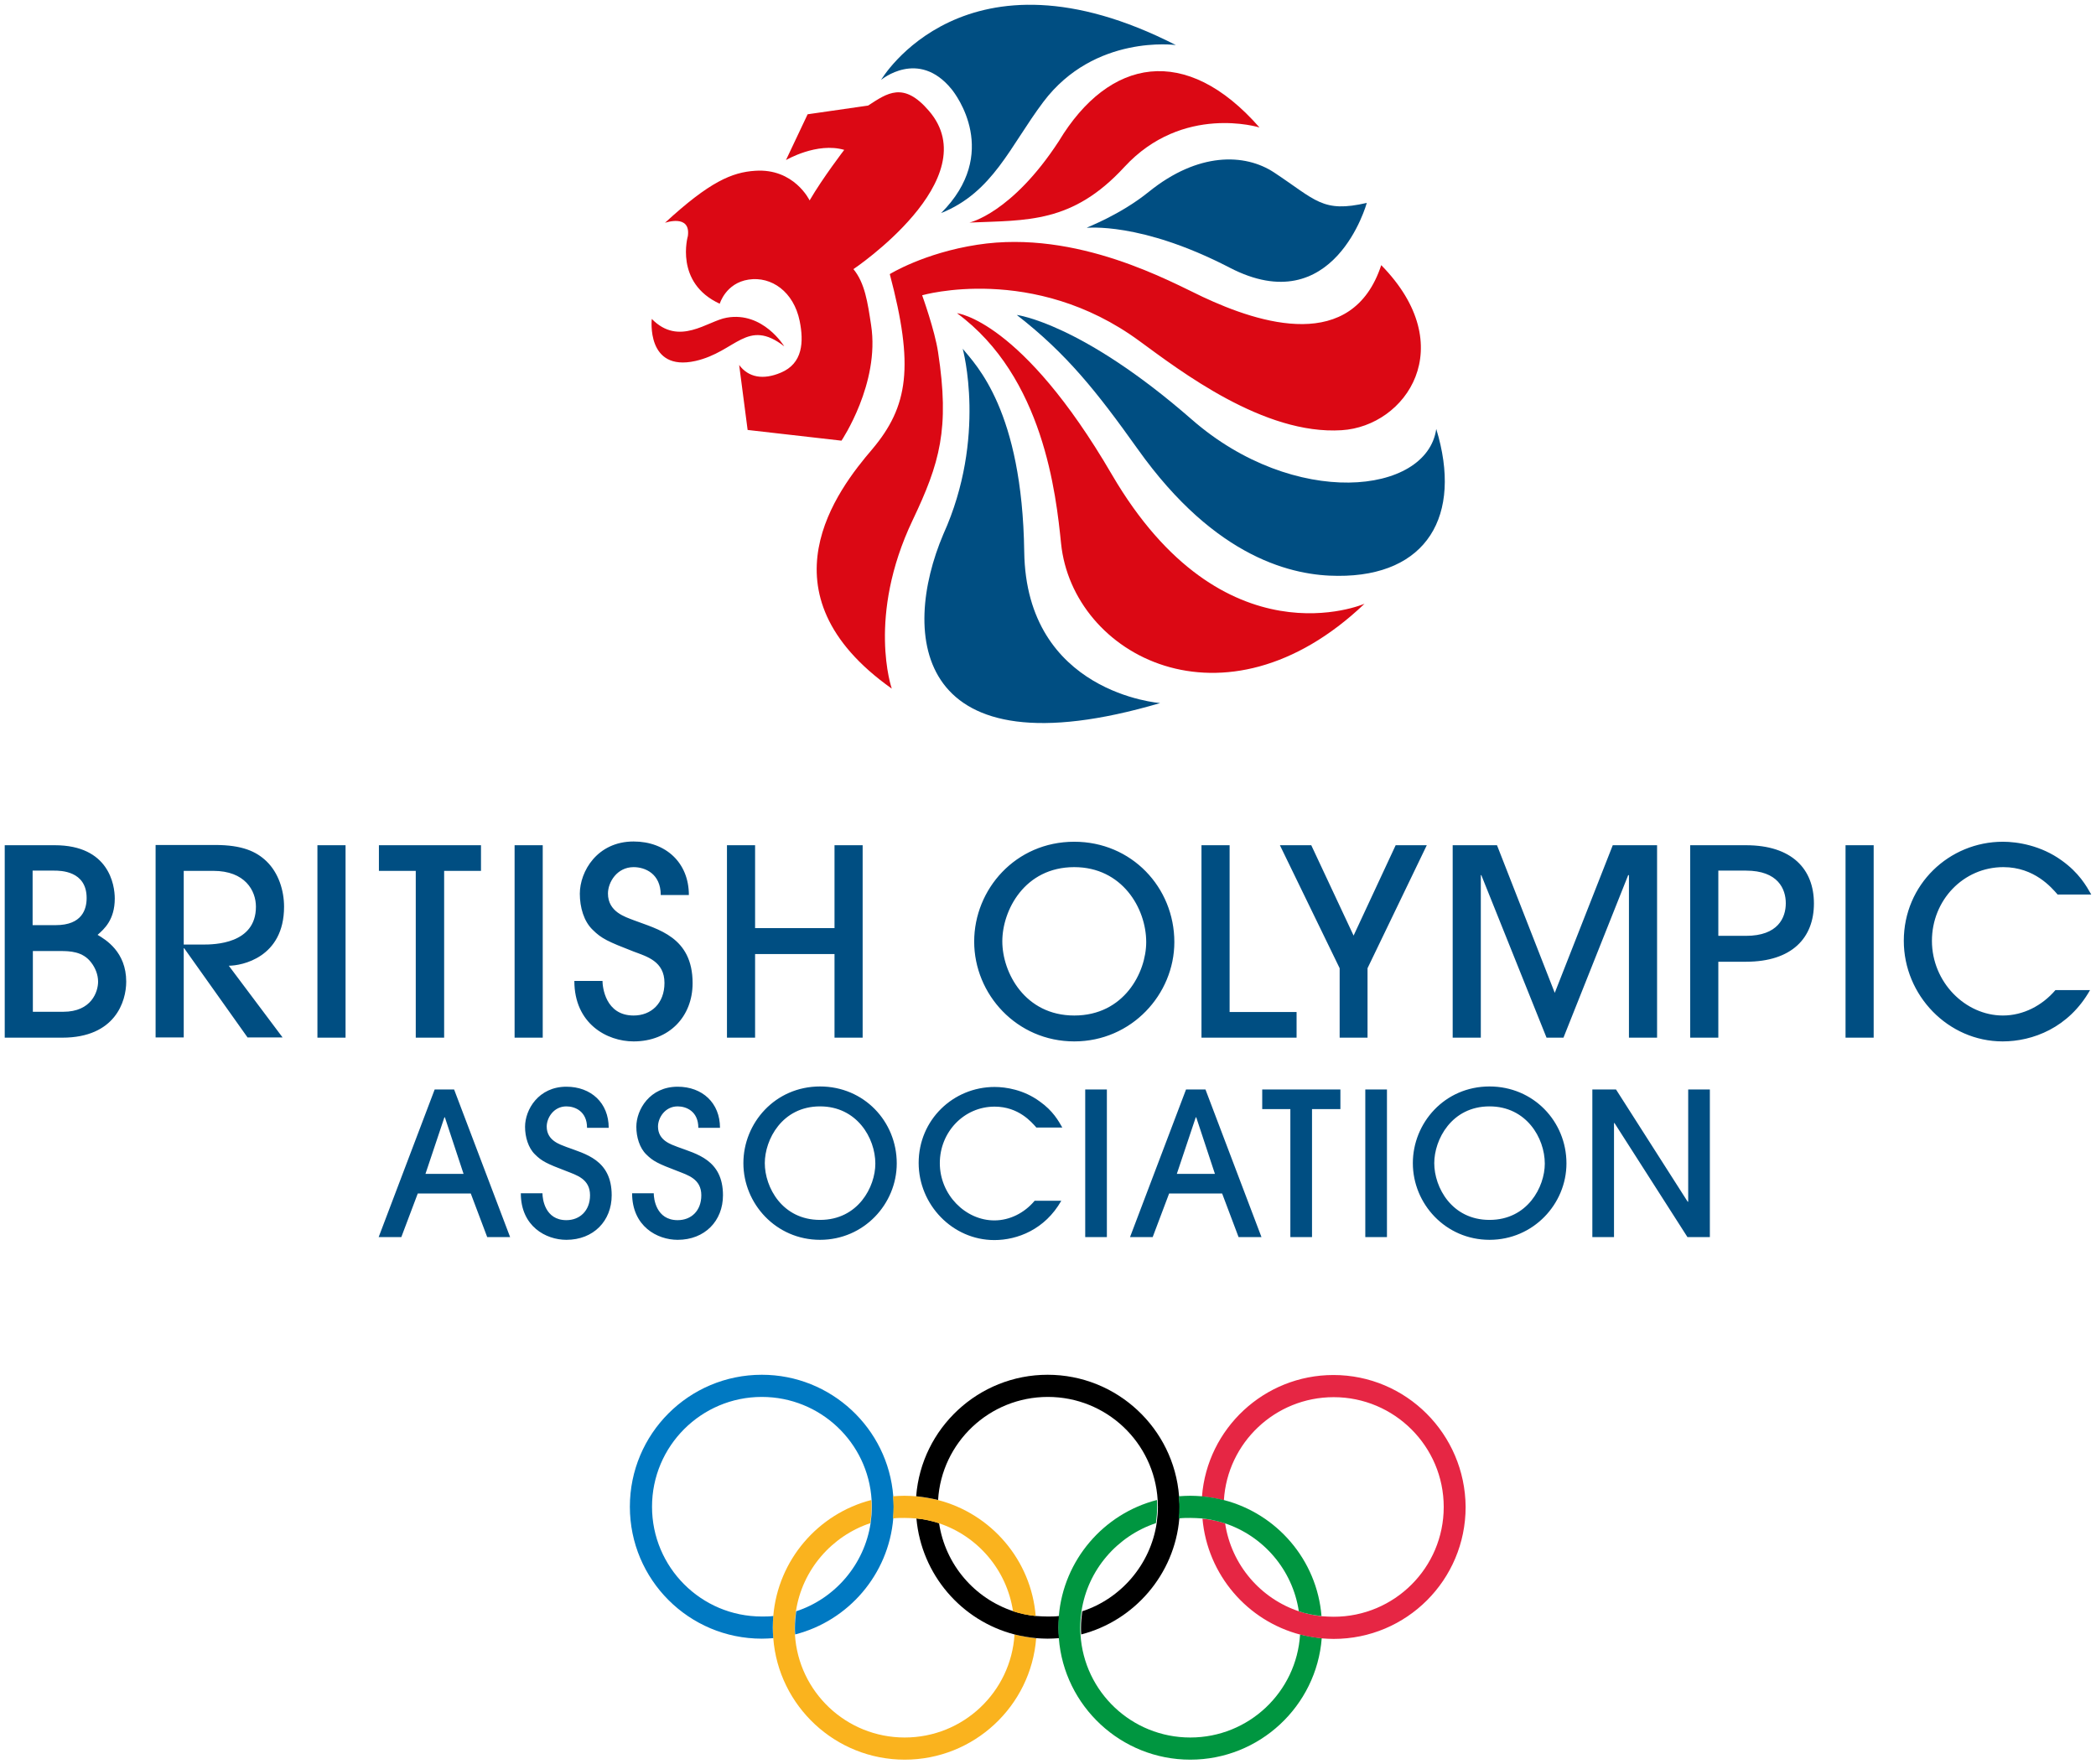 <?xml version="1.0" encoding="UTF-8"?>
<svg viewBox="0 0 841.9 708.7" xmlns="http://www.w3.org/2000/svg">
<g fill="#DB0814">
<path d="m358.2 276.6s-10.1-28.9 8.4-67.7c10.9-22.9 14.9-36.7 10.2-67.4-1.3-8.8-6.4-22.9-6.4-22.9s44.7-12.9 87.3 18.4c16.3 11.9 49.9 37.8 81.2 35.8 25.8-1.6 48-33.6 15.9-66.3-11.6 35.3-48.6 23.6-71.8 12.7-12.4-5.8-50.2-27.1-90.4-20.9-21.5 3.3-35.2 11.8-35.2 11.8 9.8 37 7.5 53.1-7.1 70.4-13.6 15.9-46.3 57.7 7.9 96.1zm-43.2-137.5s-8.5-14.1-23.1-11.5c-7.7 1.3-19.1 11.7-30.1 0.5 0 0-2.4 21.3 17.5 16.9 16.4-3.7 20.8-17.4 35.7-5.9zm33.7-96.7c7.7-5 14.2-9.8 24.4 2.1 23.7 27.4-30.3 63.6-30.3 63.6 4.6 5.6 5.7 13.3 7.1 22.5 3.6 23.4-11.9 46.4-11.9 46.4l-37.7-4.3-3.4-26.1c3.7 5 9.6 6.1 16.7 3.1 8.9-3.7 9.3-12.4 7.6-20.8-2.4-11.7-11.3-18-20.5-16.6s-11.6 9.7-11.6 9.7c-18.3-8.4-12.8-27.2-12.8-27.2 1.2-9-9.2-5.3-9.2-5.3 18-16.6 27-20.3 36.2-20.9 15.7-1.1 21.9 11.9 21.9 11.9 5.3-9.1 13.9-20.3 13.9-20.3-11-3.2-23.4 4.1-23.4 4.1l8.7-18.4 24.3-3.5zm199.4 200.1c-56.3 53.6-117.3 20.8-121.9-24.2-2-19.6-7-66.9-41.8-92.5 0 0 26 2.7 62.2 64.8 44.8 76.7 101.5 51.9 101.5 51.9zm-158.7-153.1s17-3.7 35.9-32.7c20.2-33.5 51.1-39.2 80.6-5.5 0 0-30.8-9.6-54.3 15.9-20.9 22.7-39.1 21.3-62.2 22.3z"/>
</g>
<g fill="#004E82">
<path d="M576.9 172.3c-3.8 26.6-57.1 32.1-98.2-3.8-44.4-38.8-70.3-42-70.3-42 20.1 15.6 32.2 30.9 48.6 53.9 31.5 44.3 62.8 50.9 80.4 50.9 35.6.2 50.2-24 39.5-59zM466 282.4s-53.8-3.9-54.6-60.8c-.8-56.7-19.3-74.9-24.7-81.5 0 0 9.8 35.6-7.8 74.5-17.2 40.5-11.8 96.9 87.1 67.8zM436.5 91.5c0-.2 13.4-5.1 25-14.5 19.7-15.9 38.5-15.5 50.3-7.7 16.8 11.1 19.4 16.3 37.2 12.2 0 0-13.1 47.8-55.1 26-35.9-18.6-57.4-15.9-57.4-16zM472.3 18.1s-32.6-4.5-53.2 22.8c-13.4 17.8-20.2 36.3-41.1 44.7 0 0 .1-.1.3-.2l-.3.2c24-24 6-47.6 4.2-49.8-13.3-16.3-28.3-3.7-28.3-3.7s33.6-57.3 118.4-14z"/>
<path d="m1.9 339.5h20.1c21.8 0 24.1 16 24.1 21.4 0 8.6-4.3 12.3-6.9 14.6 3.2 1.9 11.5 6.8 11.5 18.8 0 7.9-4.4 22.5-25.7 22.5h-23.1v-77.3zm11.3 32.1h9.2c10.6 0 12.4-6.4 12.4-10.9 0-11-10.6-11-13.1-11h-8.6v21.9zm0 34.8h12.2c11.4 0 14-8.1 14-12.1 0-2.8-1.1-5.5-2.7-7.6-3.4-4.6-8.7-4.7-12.6-4.7h-10.9v24.4zm86.3 10.4-25.5-35.9h-0.2v35.8h-11.3v-77.3h23.9c10.9 0 16.5 2.6 20.6 6.5 4.9 4.7 7.1 11.8 7.1 18.3 0 20.5-17.1 23.7-22.2 23.7l21.6 28.8h-14zm-25.7-37.4h7.7c4.6 0 21.3-0.2 21.3-15.2 0-6.5-4.4-14.4-17.1-14.4h-11.9v29.6zm53.7 37.4v-77.3h11.3v77.3h-11.3zm39.5 0v-67h-14.8v-10.3h41v10.3h-14.8v67h-11.4zm39.7 0v-77.3h11.3v77.3h-11.3zm35.3-22.9c0 2.6 1.2 14 12.5 14 7.1 0 12.4-4.9 12.4-13.1 0-8.7-7.1-10.6-12.4-12.6-10.3-4-12.9-5.2-16.4-8.7-3.6-3.4-5.2-9.1-5.2-14.5 0-9 7-21 21.6-21 12.9 0 22.2 8.5 22.2 21.5h-11.3c0-8.6-6.3-11.2-10.9-11.2-6.7 0-10.3 6.1-10.3 10.6 0 7.4 7 9.4 10.3 10.7 9.7 3.7 23.7 6.7 23.7 25.3 0 13.5-9.5 23.4-23.7 23.4-10.7 0-23.8-7.1-23.8-24.3h11.3zm93.2 22.9v-33.6h-31.9v33.6h-11.3v-77.3h11.3v33.3h31.9v-33.3h11.3v77.3h-11.3zm96.3 1.5c-23.1 0-40.2-18.9-40.2-40.1 0-21 16.6-40.1 40.2-40.1 23 0 40.2 18.3 40.2 40.3 0 21-17.2 39.9-40.2 39.9zm0-70c-20 0-28.9 17.4-28.9 29.8 0 12.6 9.1 29.8 28.9 29.8 20 0 28.9-17.3 28.9-29.5 0-13.6-9.7-30.1-28.9-30.1zm51.1 68.5v-77.3h11.3v67h26.9v10.3h-38.2zm55.5 0v-27.9l-24-49.4h12.6l17 36.3 16.9-36.3h12.5l-23.8 49.4v27.9h-11.2zm116.2 0v-65.3h-0.3l-26 65.3h-6.8l-26.2-65.3h-0.2v65.3h-11.3v-77.3h17.8l23.2 59.3 23.3-59.3h17.8v77.3h-11.3zm35.9 0h-11.3v-77.3h22.4c18.5 0 27.3 9.6 27.3 23.4s-8.8 23.4-27.3 23.4h-11.1v30.5zm0-40.9h11.1c12.9 0 16-7.3 16-13.1 0-5.7-3.1-13.1-16-13.1h-11.1v26.2zm51.1 40.9v-77.3h11.3v77.3h-11.3zm85.1-57.6c-2.3-2.6-9.2-10.9-21.7-10.9-16.1 0-28.7 13.3-28.7 29.6 0 16.6 13.4 30 28.5 30 8.2 0 15.8-4 21.1-10.2h13.9c-8.6 15.2-23.1 20.6-35.1 20.6-21.9 0-39.7-18.5-39.7-40.4 0-22.6 18.2-39.8 39.8-39.8 5.9 0 15.3 1.5 23.6 7.5 7 5 9.9 10.2 11.9 13.7h-13.6zm-630.7 137.7-6.6-17.5h-21.3l-6.6 17.5h-9.1l22.5-59.3h7.8l22.5 59.3h-9.2zm-9.5-25.4-7.5-22.7h-0.2l-7.6 22.7h15.3zm31.7 7.9c0 2 0.9 10.7 9.6 10.7 5.4 0 9.5-3.8 9.5-10 0-6.6-5.5-8.1-9.5-9.7-7.9-3-9.9-4-12.6-6.7-2.7-2.6-4-7-4-11.1 0-6.9 5.4-16.1 16.6-16.1 9.9 0 17 6.5 17 16.5h-8.7c0-6.6-4.8-8.6-8.3-8.6-5.1 0-7.9 4.6-7.9 8.1 0 5.7 5.4 7.2 7.9 8.2 7.5 2.8 18.2 5.1 18.2 19.4 0 10.3-7.3 17.9-18.2 17.9-8.2 0-18.3-5.4-18.3-18.7h8.7zm44.7 0c0 2 0.9 10.7 9.6 10.7 5.5 0 9.5-3.8 9.5-10 0-6.6-5.5-8.1-9.5-9.7-7.9-3-9.9-4-12.6-6.7-2.7-2.6-4-7-4-11.1 0-6.9 5.4-16.1 16.6-16.1 9.9 0 17 6.5 17 16.5h-8.7c0-6.6-4.8-8.6-8.3-8.6-5.1 0-7.9 4.6-7.9 8.1 0 5.7 5.4 7.2 7.9 8.2 7.5 2.8 18.2 5.1 18.2 19.4 0 10.3-7.3 17.9-18.2 17.9-8.2 0-18.3-5.4-18.3-18.7h8.7zm66.8 18.6c-17.7 0-30.8-14.5-30.8-30.8 0-16.1 12.7-30.8 30.8-30.8 17.6 0 30.8 14 30.8 30.9 0 16.3-13.2 30.7-30.8 30.7zm0-53.6c-15.3 0-22.2 13.4-22.2 22.8 0 9.7 7 22.8 22.2 22.8 15.3 0 22.2-13.3 22.2-22.6 0-10.4-7.5-23-22.2-23zm86.8 8.4c-1.8-2-7-8.3-16.7-8.3-12.3 0-22 10.2-22 22.7 0 12.7 10.3 23 21.9 23 6.2 0 12.1-3 16.2-7.9h10.7c-6.6 11.6-17.7 15.8-26.9 15.8-16.8 0-30.4-14.2-30.4-31 0-17.3 13.9-30.5 30.5-30.5 4.5 0 11.7 1.1 18.1 5.8 5.4 3.8 7.6 7.9 9.1 10.5h-10.5zm19.7 44.1v-59.3h8.7v59.3h-8.7zm61.6 0-6.6-17.5h-21.3l-6.6 17.5h-9.1l22.5-59.3h7.8l22.5 59.3h-9.2zm-9.5-25.4-7.5-22.7h-0.2l-7.6 22.7h15.3zm30.3 25.4v-51.4h-11.3v-7.9h31.4v7.9h-11.4v51.4h-8.7zm30.1 0v-59.3h8.7v59.3h-8.7zm49.9 1.1c-17.7 0-30.8-14.5-30.8-30.8 0-16.1 12.7-30.8 30.8-30.8 17.6 0 30.9 14 30.9 30.9 0 16.3-13.3 30.7-30.9 30.7zm0-53.6c-15.3 0-22.2 13.4-22.2 22.8 0 9.7 7 22.8 22.2 22.8 15.3 0 22.2-13.3 22.2-22.6 0-10.4-7.5-23-22.2-23zm79.5 52.5-29.3-45.8h-0.2v45.8h-8.7v-59.3h9.5l28.8 45.1h0.2v-45.1h8.7v59.3h-9z"/>
</g>
<path d="M407.5 656.5c-1.4 23.1-20.6 41.4-44.1 41.4s-42.7-18.3-44.1-41.4c-.1-.9-.1-1.8-.1-2.7 0-2.2.2-4.4.5-6.6 2.5-16.6 14.3-30.2 29.9-35.4.3-2.2.5-4.4.5-6.6 0-.9 0-1.8-.1-2.7-21.4 5.5-37.5 24.1-39.4 46.6-.1 1.5-.2 3.1-.2 4.7 0 1.4.1 2.8.2 4.2 2.1 27.3 25 48.8 52.8 48.8s50.7-21.5 52.8-48.8c-3-.3-5.9-.8-8.7-1.5z" fill="#FAB31E"/>
<path d="M358.8 601c-2.1-27.3-25-48.8-52.8-48.8-29.3 0-53 23.7-53 53s23.7 53 53 53c1.5 0 3.1-.1 4.6-.2-.1-1.4-.2-2.8-.2-4.2 0-1.6.1-3.1.2-4.7-1.5.2-3.1.2-4.6.2-24.4 0-44.1-19.8-44.1-44.1 0-24.4 19.8-44.1 44.1-44.1 23.5 0 42.7 18.3 44.1 41.4.1.9.1 1.8.1 2.7 0 2.2-.2 4.4-.5 6.6-2.5 16.6-14.3 30.3-29.9 35.4-.3 2.2-.5 4.4-.5 6.6 0 .9 0 1.8.1 2.7 21.4-5.5 37.5-24.1 39.4-46.6.1-1.5.2-3.1.2-4.7 0-1.4-.1-2.8-.2-4.2z" fill="#0079C2"/>
<path d="M425.4 649.1c-1.5.2-3.1.2-4.6.2-1.6 0-3.1-.1-4.6-.2-3.1-.3-6.2-1-9.1-1.9-15.6-5.1-27.4-18.7-29.9-35.4-2.9-1-6-1.6-9.1-1.9 2 22.6 18.1 41.1 39.4 46.6 2.8.7 5.8 1.2 8.7 1.5 1.5.1 3 .2 4.6.2 1.5 0 3.1-.1 4.6-.2-.1-1.4-.2-2.8-.2-4.2 0-1.6.1-3.1.2-4.7z"/>
<path d="M376.7 602.5c-2.8-.7-5.8-1.2-8.8-1.5-1.5-.1-3-.2-4.6-.2-1.5 0-3.1.1-4.6.2.1 1.4.2 2.8.2 4.2 0 1.6-.1 3.1-.2 4.7 1.5-.2 3.1-.2 4.6-.2 1.6 0 3.1.1 4.6.2 3.2.3 6.2 1 9.1 1.9 15.6 5.1 27.4 18.7 29.9 35.4 2.9 1 6 1.6 9.1 1.9-1.8-22.5-17.9-41.1-39.3-46.6z" fill="#FAB31E"/>
<path d="M473.6 601c-2.1-27.3-25-48.8-52.8-48.8-27.8 0-50.7 21.5-52.8 48.8 3 .3 5.9.8 8.8 1.5 1.4-23.1 20.6-41.4 44.1-41.4s42.7 18.3 44.1 41.4l.1 2.7c0 2.2-.2 4.4-.5 6.6-2.5 16.6-14.3 30.3-29.9 35.4-.3 2.2-.5 4.4-.5 6.6 0 .9 0 1.8.1 2.7 21.3-5.5 37.5-24.1 39.4-46.6.1-1.5.2-3.1.2-4.7l-.3-4.2z"/>
<path d="M522.2 656.5c-1.4 23.1-20.6 41.4-44.1 41.4s-42.7-18.3-44.1-41.4c-.1-.9-.1-1.8-.1-2.7 0-2.2.2-4.4.5-6.6 2.5-16.6 14.3-30.2 29.9-35.4.3-2.2.5-4.4.5-6.6 0-.9 0-1.8-.1-2.7-21.4 5.5-37.5 24.1-39.4 46.6-.1 1.5-.2 3.1-.2 4.7 0 1.4.1 2.8.2 4.2 2.1 27.3 25 48.8 52.8 48.8 27.8 0 50.7-21.5 52.8-48.8-2.9-.3-5.8-.8-8.7-1.5z" fill="#009640"/>
<path d="M535.6 552.3c-27.8 0-50.7 21.5-52.8 48.8 3 .3 5.9.8 8.8 1.5 1.4-23.1 20.6-41.4 44.1-41.4 24.4 0 44.2 19.8 44.2 44.1 0 24.4-19.8 44.1-44.2 44.1-1.6 0-3.1-.1-4.6-.2-3.1-.3-6.2-1-9.1-1.9-15.6-5.1-27.4-18.7-29.9-35.4-2.9-1-6-1.6-9.1-1.9 2 22.6 18.1 41.1 39.4 46.6 2.8.7 5.8 1.2 8.7 1.5 1.5.1 3 .2 4.6.2 29.3 0 53-23.7 53-53-.2-29.3-23.9-53-53.1-53z" fill="#E62644"/>
<path d="M491.5 602.5c-2.8-.7-5.8-1.2-8.8-1.5-1.5-.1-3-.2-4.6-.2s-3.1.1-4.6.2c.1 1.4.2 2.8.2 4.2 0 1.6-.1 3.1-.2 4.7 1.5-.2 3.1-.2 4.6-.2 1.6 0 3.1.1 4.6.2 3.1.3 6.2 1 9.1 1.9 15.6 5.1 27.4 18.7 29.9 35.4 2.9 1 6 1.6 9.1 1.9-1.8-22.5-17.9-41.1-39.3-46.6z" fill="#009640"/>
</svg>
